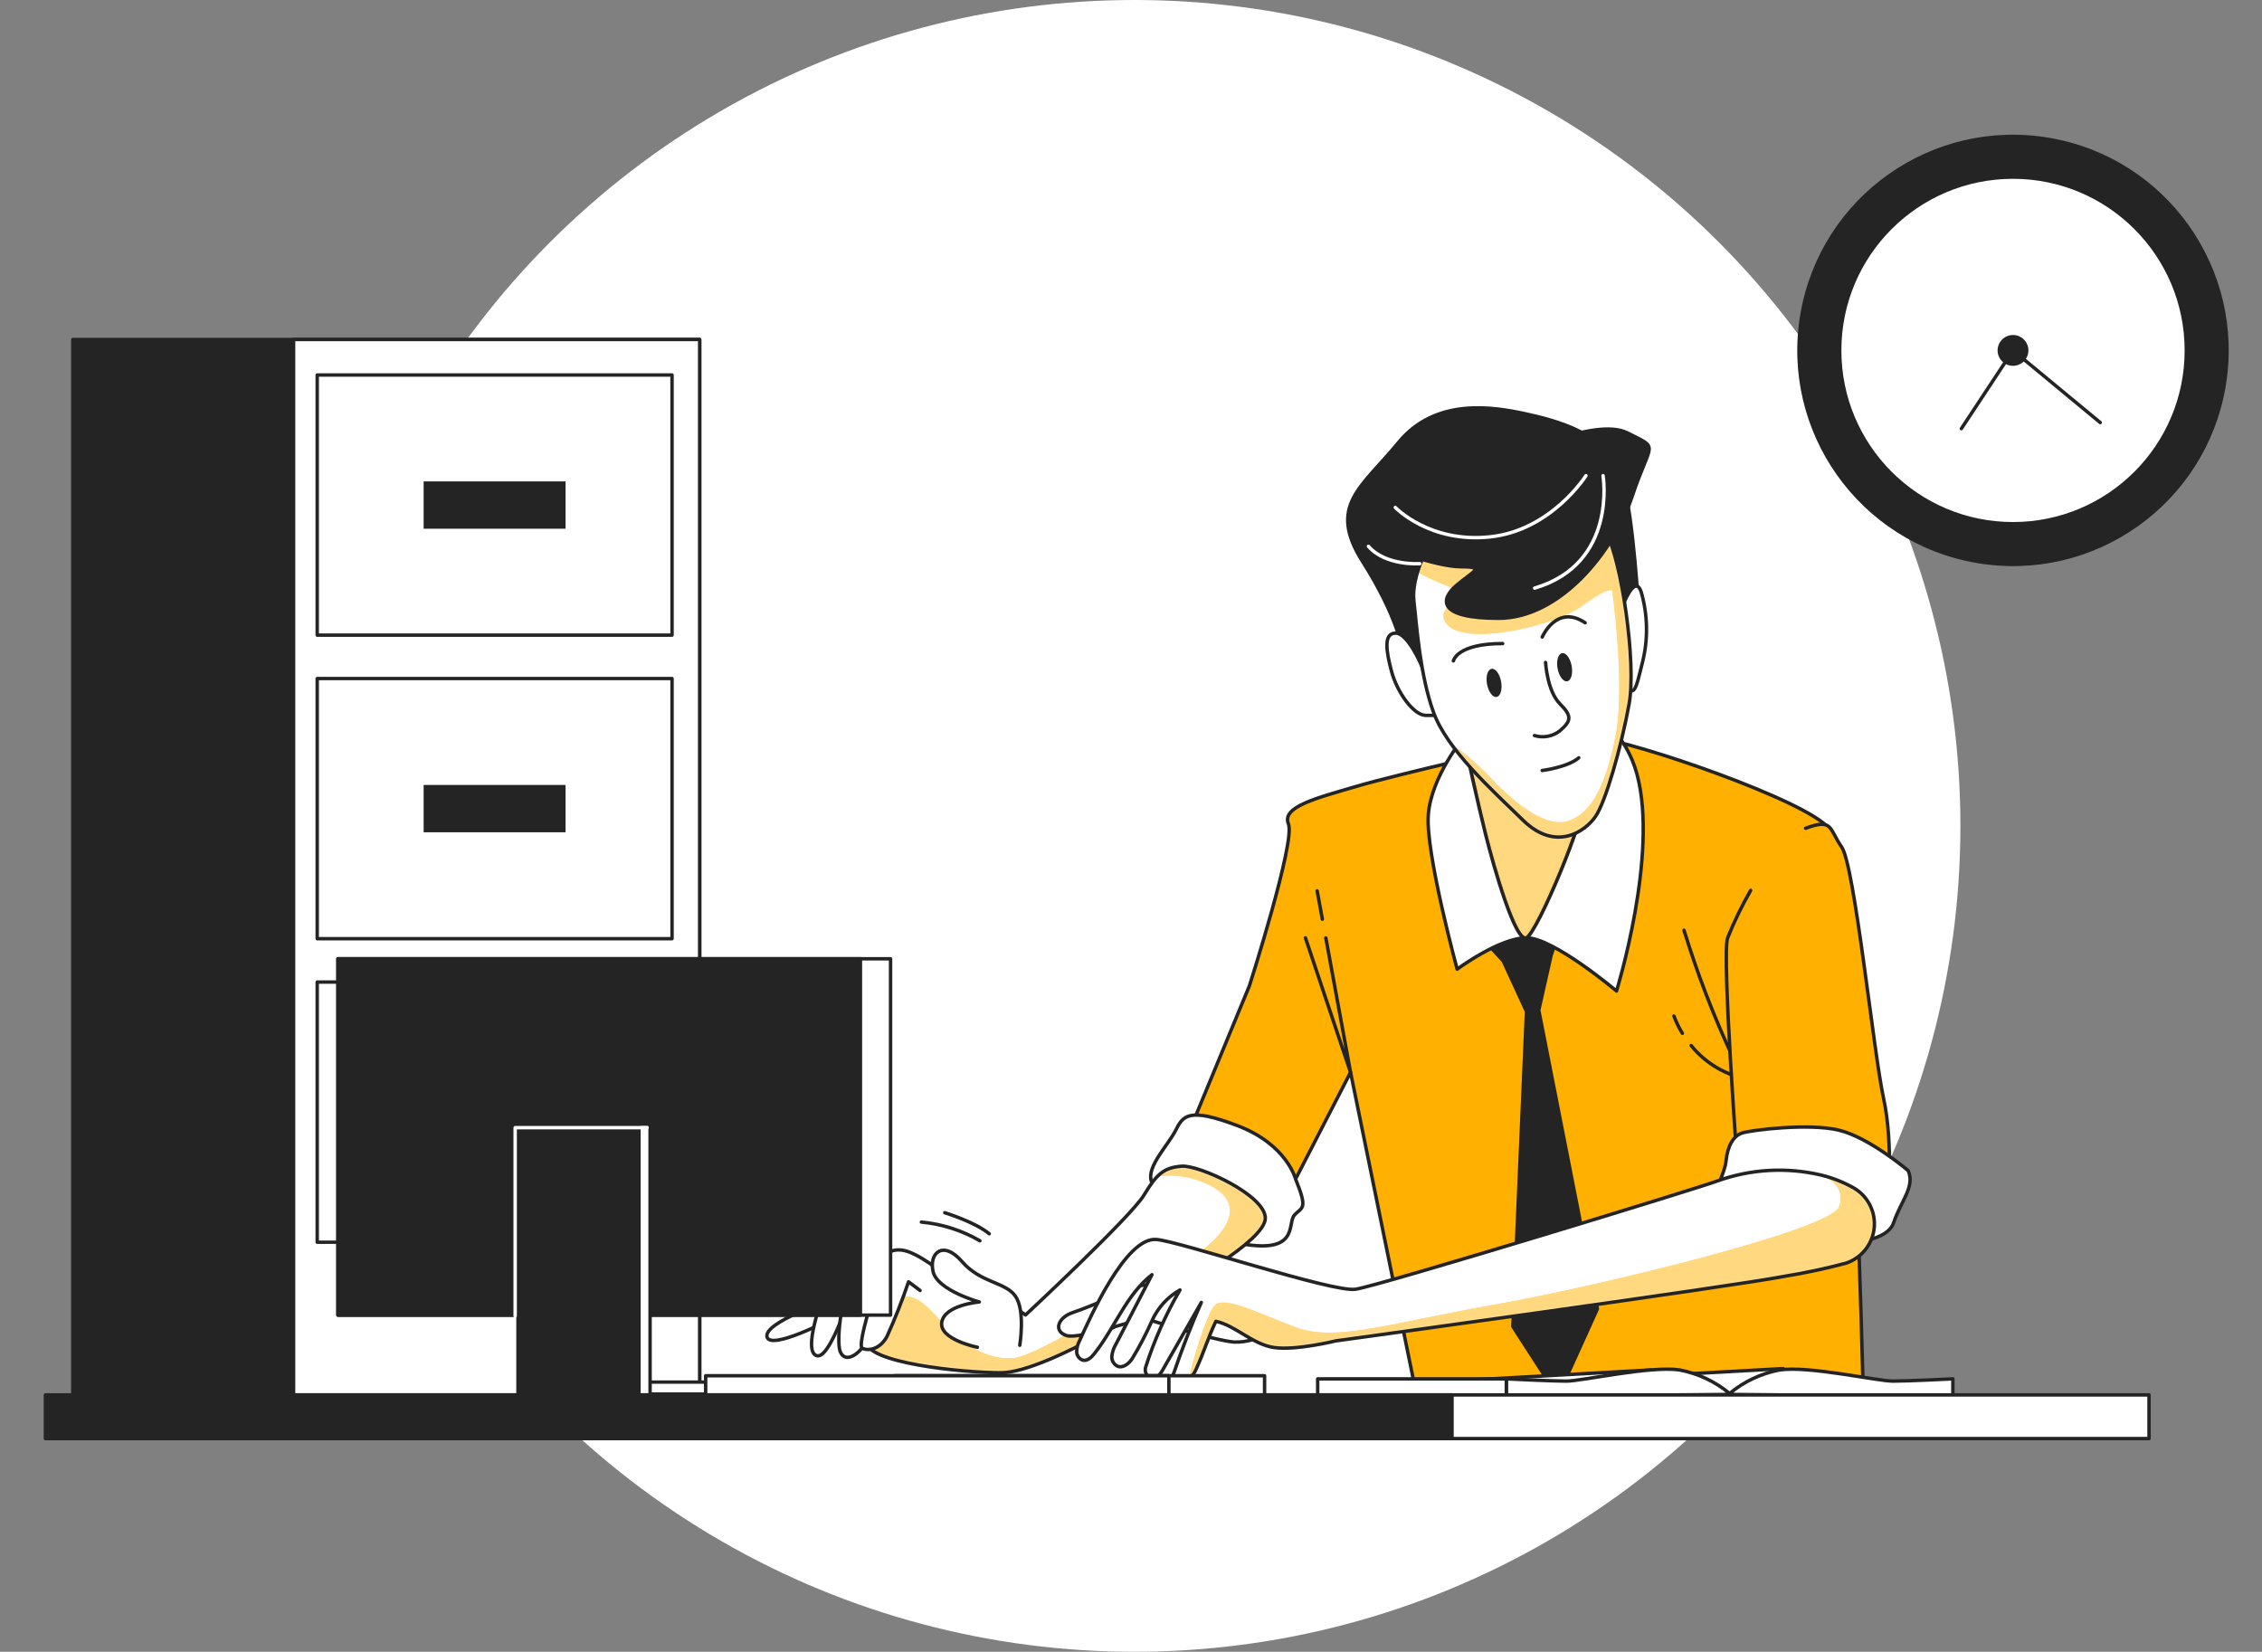 <?xml version="1.0" encoding="UTF-8"?> <svg xmlns="http://www.w3.org/2000/svg" width="660" height="482" viewBox="0 0 660 482" fill="none"><rect x="0" y="0" width="660" height="482" fill="#808080" stroke="none"/> <circle cx="331" cy="241" r="241" fill="white"></circle> <path d="M649.375 112.876C655.243 78.617 632.228 46.088 597.969 40.22C563.711 34.351 531.181 57.366 525.313 91.625C519.445 125.884 542.46 158.413 576.719 164.282C610.977 170.15 643.507 147.135 649.375 112.876Z" fill="#242424"></path> <path d="M587.349 152.833C615.282 152.833 637.926 130.189 637.926 102.257C637.926 74.324 615.282 51.68 587.349 51.68C559.416 51.68 536.772 74.324 536.772 102.257C536.772 130.189 559.416 152.833 587.349 152.833Z" fill="white" stroke="#242424" stroke-linecap="round" stroke-linejoin="round"></path> <path d="M591.85 102.251C591.85 103.142 591.586 104.012 591.092 104.752C590.597 105.492 589.894 106.069 589.072 106.41C588.249 106.751 587.344 106.84 586.471 106.666C585.598 106.493 584.796 106.064 584.166 105.434C583.537 104.805 583.108 104.003 582.934 103.13C582.76 102.256 582.85 101.351 583.19 100.529C583.531 99.706 584.108 99.003 584.848 98.509C585.588 98.014 586.459 97.75 587.349 97.75C588.541 97.754 589.684 98.23 590.527 99.073C591.37 99.916 591.846 101.059 591.85 102.251Z" fill="#242424"></path> <path d="M572.277 125.081L587.349 102.254L612.806 123.311" stroke="#242424" stroke-linecap="round" stroke-linejoin="round"></path> <path d="M204.145 99.07H21.242V414.248H204.145V99.07Z" fill="#242424" stroke="#242424" stroke-linecap="round" stroke-linejoin="round"></path> <path d="M204.145 99.07H85.66V414.248H204.145V99.07Z" fill="white" stroke="#242424" stroke-linecap="round" stroke-linejoin="round"></path> <path d="M196.087 109.422H92.556V185.338H196.087V109.422Z" fill="white" stroke="#242424" stroke-linecap="round" stroke-linejoin="round"></path> <path d="M165.015 140.477H123.609V154.284H165.015V140.477Z" fill="#242424"></path> <path d="M196.087 198H92.556V273.916H196.087V198Z" fill="white" stroke="#242424" stroke-linecap="round" stroke-linejoin="round"></path> <path d="M165.015 229.055H123.609V242.862H165.015V229.055Z" fill="#242424"></path> <path d="M196.087 286.574H92.556V362.49H196.087V286.574Z" fill="white" stroke="#242424" stroke-linecap="round" stroke-linejoin="round"></path> <path d="M165.015 317.629H123.609V331.436H165.015V317.629Z" fill="#242424"></path> <path d="M409.233 189.955C409.233 189.955 408.036 180.346 397.617 163.942C387.199 147.538 397.23 142.329 408.036 129.128C418.843 115.928 435.634 118.726 444.839 120.699C454.044 122.671 469.656 126.701 473.247 139.109C476.838 151.517 478.052 178.727 478.456 181.138C478.861 183.549 474.461 184.325 472.454 183.937C470.448 183.549 466.048 161.127 460.451 156.322C454.854 151.517 430.105 154.72 423.226 163.065C416.348 171.411 418.438 183.482 418.826 188.691C419.214 193.9 416.837 195.435 414.426 195.89C412.015 196.345 409.233 189.955 409.233 189.955Z" fill="#242424" stroke="#242424" stroke-linecap="round" stroke-linejoin="round"></path> <path d="M444.216 217.671C444.216 217.671 407.126 226.101 395.746 229.473C384.366 232.844 373.83 235.373 375.937 240.431C378.044 245.489 364.557 287.636 364.557 287.636L345.591 333.56L372.565 354.633L394.06 312.907L413.448 407.739H543.684C543.684 407.739 539.89 249.686 533.568 241.678C527.246 233.67 477.091 216.39 464.868 215.126C457.879 214.294 450.793 215.168 444.216 217.671Z" fill="#FFB000" stroke="#242424" stroke-linecap="round" stroke-linejoin="round"></path> <path d="M505.616 308.543C500.01 296.524 495.244 284.131 491.354 271.453" stroke="#242424" stroke-linecap="round" stroke-linejoin="round"></path> <path d="M493.444 305.102C497.731 310.394 503.817 313.923 510.539 315.015" stroke="#242424" stroke-linecap="round" stroke-linejoin="round"></path> <path d="M488.42 296.469C489.06 298.237 489.885 299.932 490.881 301.526" stroke="#242424" stroke-linecap="round" stroke-linejoin="round"></path> <path d="M386.845 273.677L394.06 312.925L380.894 273.66" stroke="#242424" stroke-linecap="round" stroke-linejoin="round"></path> <path d="M384.316 259.953L385.834 268.214" stroke="#242424" stroke-linecap="round" stroke-linejoin="round"></path> <path d="M414.831 194.356C414.831 194.356 410.835 184.746 407.228 184.746C403.62 184.746 404.429 189.956 406.031 195.957C407.632 201.959 412.437 208.753 416.028 208.753H419.636L414.831 194.356Z" fill="white" stroke="#242424" stroke-linecap="round" stroke-linejoin="round"></path> <path d="M472.859 178.34C472.859 178.34 476.855 166.741 478.861 172.743C480.784 179.395 480.923 186.436 479.266 193.159C477.664 199.549 477.26 201.96 475.658 201.589C474.056 201.218 472.859 178.34 472.859 178.34Z" fill="white" stroke="#242424" stroke-linecap="round" stroke-linejoin="round"></path> <path d="M434.252 275.652L435.567 277.101L438.619 280.439L445.396 295.157L441.418 387.106L454.551 407.404L466.082 381.93L448.97 294.77L452.561 278.838L456.135 268.099L453.758 266.109L449.763 274.067L437.827 273.679L432.263 269.296L429.869 274.471L434.252 275.652Z" fill="#242424" stroke="#242424" stroke-linecap="round" stroke-linejoin="round"></path> <path d="M427.087 215.158C427.087 215.158 417.528 226.706 416.736 237.85C415.943 248.994 425.165 282.813 425.165 282.813C425.165 282.813 437.506 273.658 445.396 273.658C453.286 273.658 471.662 289.186 471.662 289.186C471.662 289.186 484.003 249.382 477.63 225.897C471.258 202.413 443.794 196.444 427.087 215.158Z" fill="white" stroke="#242424" stroke-linecap="round" stroke-linejoin="round"></path> <path d="M427.88 219.138C427.88 219.138 431.066 233.873 433.443 243.415C435.82 252.957 442.21 275.262 445.396 273.66C448.583 272.058 462.508 239.032 462.913 230.686C463.317 222.341 436.242 200.374 427.88 219.138Z" fill="#FFB000"></path> <mask id="mask0_443_938" style="mask-type:luminance" maskUnits="userSpaceOnUse" x="427" y="211" width="36" height="63"> <path d="M427.88 219.138C427.88 219.138 431.066 233.873 433.443 243.415C435.82 252.957 442.21 275.262 445.396 273.66C448.583 272.058 462.508 239.032 462.913 230.686C463.317 222.341 436.242 200.374 427.88 219.138Z" fill="white"></path> </mask> <g mask="url(#mask0_443_938)"> <path opacity="0.5" d="M427.88 219.138C427.88 219.138 431.066 233.873 433.443 243.415C435.82 252.957 442.21 275.262 445.396 273.66C448.583 272.058 462.508 239.032 462.913 230.686C463.317 222.341 436.242 200.374 427.88 219.138Z" fill="white" stroke="#242424" stroke-linecap="round" stroke-linejoin="round"></path> </g> <path d="M427.88 219.138C427.88 219.138 431.066 233.873 433.443 243.415C435.82 252.957 442.21 275.262 445.396 273.66C448.583 272.058 462.508 239.032 462.913 230.686C463.317 222.341 436.242 200.374 427.88 219.138Z" stroke="#242424" stroke-linecap="round" stroke-linejoin="round"></path> <path d="M417.14 158.616C417.14 158.616 411.712 168.074 412.538 175.357C413.364 182.64 414.342 197.156 418.303 207.946C422.265 218.735 434.96 230.183 444.452 239.404C453.943 248.626 462.474 242.675 465.509 238.292C468.543 233.908 473.078 217.842 475.32 205.518C477.563 193.194 472.977 163.371 468.779 155.801C464.581 148.231 437.691 136.464 417.14 158.616Z" fill="white"></path> <mask id="mask1_443_938" style="mask-type:luminance" maskUnits="userSpaceOnUse" x="412" y="145" width="64" height="100"> <path d="M417.14 158.616C417.14 158.616 411.712 168.074 412.538 175.357C413.364 182.64 414.342 197.156 418.303 207.946C422.265 218.735 434.96 230.183 444.452 239.404C453.943 248.626 462.474 242.675 465.509 238.292C468.543 233.908 473.078 217.842 475.32 205.518C477.563 193.194 472.977 163.371 468.779 155.801C464.581 148.231 437.691 136.464 417.14 158.616Z" fill="white"></path> </mask> <g mask="url(#mask1_443_938)"> <path d="M417.14 158.615C415.681 161.297 414.5 164.122 413.616 167.044C414.628 167.567 425.131 172.945 429.767 172.945C434.403 172.945 416.752 175.659 422.181 182.167C427.609 188.674 453.606 182.706 461.732 176.738C469.858 170.77 470.414 172.406 470.414 172.406C470.414 172.406 474.207 199.498 471.493 214.131C468.779 228.765 464.446 237.431 457.399 239.605C450.352 241.78 440.321 232.862 434.1 226.118C430.805 222.684 427.154 219.61 423.209 216.947C428.907 224.921 437.522 232.828 444.451 239.555C453.926 248.777 462.473 242.825 465.508 238.442C468.543 234.059 473.078 217.992 475.32 205.668C477.562 193.344 472.977 163.521 468.779 155.951C464.581 148.382 437.691 136.462 417.14 158.615Z" fill="#FFB000"></path> <path opacity="0.5" d="M417.14 158.615C415.681 161.297 414.5 164.122 413.616 167.044C414.628 167.567 425.131 172.945 429.767 172.945C434.403 172.945 416.752 175.659 422.181 182.167C427.609 188.674 453.606 182.706 461.732 176.738C469.858 170.77 470.414 172.406 470.414 172.406C470.414 172.406 474.207 199.498 471.493 214.131C468.779 228.765 464.446 237.431 457.399 239.605C450.352 241.78 440.321 232.862 434.1 226.118C430.805 222.684 427.154 219.61 423.209 216.947C428.907 224.921 437.522 232.828 444.451 239.555C453.926 248.777 462.473 242.825 465.508 238.442C468.543 234.059 473.078 217.992 475.32 205.668C477.562 193.344 472.977 163.521 468.779 155.951C464.581 148.382 437.691 136.462 417.14 158.615Z" fill="white"></path> <path d="M437.994 198.908C438.399 201.167 437.808 203.173 436.679 203.375C435.549 203.578 434.302 201.909 433.88 199.65C433.459 197.39 434.066 195.367 435.195 195.165C436.325 194.963 437.589 196.632 437.994 198.908Z" fill="#242424"></path> <path d="M458.579 194.337C458.984 196.597 458.41 198.603 457.264 198.805C456.118 199.007 454.887 197.338 454.465 195.079C454.044 192.82 454.651 190.797 455.78 190.595C456.91 190.392 458.174 192.061 458.579 194.337Z" fill="#242424"></path> <path d="M424.068 192.855C424.068 192.855 424.996 187.797 438.449 187.797" stroke="#242424" stroke-linecap="round" stroke-linejoin="round"></path> <path d="M449.981 185.893C449.981 185.893 454.162 176.149 462.508 181.729" stroke="#242424" stroke-linecap="round" stroke-linejoin="round"></path> <path d="M450.959 193.312C450.959 193.312 451.431 201.658 455.14 205.367C458.849 209.076 458.377 210.424 455.14 213.257C454.104 214.065 452.89 214.612 451.599 214.853C450.308 215.093 448.978 215.02 447.722 214.639" stroke="#242424" stroke-linecap="round" stroke-linejoin="round"></path> <path d="M449.981 224.838C449.981 224.838 457.399 223.911 460.653 221.129" stroke="#242424" stroke-linecap="round" stroke-linejoin="round"></path> </g> <path d="M417.14 158.616C417.14 158.616 411.712 168.074 412.538 175.357C413.364 182.64 414.342 197.156 418.303 207.946C422.265 218.735 434.96 230.183 444.452 239.404C453.943 248.626 462.474 242.675 465.509 238.292C468.543 233.908 473.078 217.842 475.32 205.518C477.563 193.194 472.977 163.371 468.779 155.801C464.581 148.231 437.691 136.464 417.14 158.616Z" stroke="#242424" stroke-linecap="round" stroke-linejoin="round"></path> <path d="M403.029 159.22C403.029 159.22 418.759 165.391 426.278 165.391C433.797 165.391 429.65 166.756 424.912 170.853C420.175 174.95 419.45 180.429 437.236 180.429C455.022 180.429 470.735 161.277 476.214 144.873C481.693 128.469 484.424 131.184 474.848 126.328C465.273 121.473 440.642 133.847 440.642 133.847" fill="#242424"></path> <path d="M403.029 159.22C403.029 159.22 418.759 165.391 426.278 165.391C433.797 165.391 429.65 166.756 424.912 170.853C420.175 174.95 419.45 180.429 437.236 180.429C455.022 180.429 470.735 161.277 476.214 144.873C481.693 128.469 484.424 131.184 474.848 126.328C465.273 121.473 440.642 133.847 440.642 133.847" stroke="#242424" stroke-linecap="round" stroke-linejoin="round"></path> <path d="M467.734 138.805C467.734 138.805 472.017 164.481 447.773 171.612" stroke="white" stroke-linecap="round" stroke-linejoin="round"></path> <path d="M462.744 138.805C462.744 138.805 452.729 154.669 434.943 156.641C417.157 158.614 407.126 148.077 407.126 148.077" stroke="white" stroke-linecap="round" stroke-linejoin="round"></path> <path d="M414.258 164.483C414.258 164.483 404.277 165.192 399.287 159.426" stroke="white" stroke-linecap="round" stroke-linejoin="round"></path> <path d="M378.044 344.114C378.044 344.114 375.516 333.999 361.186 328.52C346.855 323.04 345.169 325.569 343.062 329.784C340.955 333.999 334.633 340.321 335.897 344.536C337.162 348.75 342.219 358.866 360.764 362.659C379.309 366.452 375.516 357.18 377.623 354.651C379.73 352.122 381.838 353.387 378.044 344.114Z" fill="white" stroke="#242424" stroke-linecap="round" stroke-linejoin="round"></path> <path d="M241.908 379.518C241.908 379.518 222.942 385.84 223.785 390.055C224.628 394.27 242.33 384.997 242.33 384.997C242.33 384.997 245.28 390.476 250.759 388.369C256.239 386.262 251.602 377.832 248.652 378.254C245.702 378.675 241.908 379.518 241.908 379.518Z" fill="white" stroke="#242424" stroke-linecap="round" stroke-linejoin="round"></path> <path d="M343.484 376.146C343.484 376.146 369.194 362.22 369.194 355.477C369.194 348.733 349.806 339.882 344.748 340.304C339.69 340.725 337.583 342.411 333.79 348.733C329.997 355.055 299.229 383.715 299.229 383.715C299.229 383.715 278.998 369.385 273.098 369.385C267.197 369.385 253.71 384.98 252.867 391.302C252.024 397.624 280.684 400.574 292.064 400.574C306.074 400.591 343.484 376.146 343.484 376.146Z" fill="white"></path> <mask id="mask2_443_938" style="mask-type:luminance" maskUnits="userSpaceOnUse" x="252" y="340" width="118" height="61"> <path d="M343.484 376.146C343.484 376.146 369.194 362.22 369.194 355.477C369.194 348.733 349.806 339.882 344.748 340.304C339.69 340.725 337.583 342.411 333.79 348.733C329.997 355.055 299.229 383.715 299.229 383.715C299.229 383.715 278.998 369.385 273.098 369.385C267.197 369.385 253.71 384.98 252.867 391.302C252.024 397.624 280.684 400.574 292.064 400.574C306.074 400.591 343.484 376.146 343.484 376.146Z" fill="white"></path> </mask> <g mask="url(#mask2_443_938)"> <path d="M369.193 355.477C369.193 348.733 349.806 339.882 344.748 340.304C343.439 340.312 342.144 340.578 340.938 341.088C339.731 341.597 338.637 342.339 337.718 343.271C343.391 342.5 349.16 343.632 354.122 346.491C364.49 352.712 355.673 361.529 348.929 366.182C342.185 370.835 304.371 395.213 296.076 396.242C287.782 397.27 279.942 391.47 274.783 385.823C269.624 380.175 266.017 376.028 259.796 379.652L259.408 379.939C257.17 382.552 255.267 385.435 253.743 388.52C253.387 389.722 253.127 390.952 252.968 392.195C254.789 397.894 281.24 400.625 292.064 400.625C306.073 400.625 343.484 376.179 343.484 376.179C343.484 376.179 369.193 362.22 369.193 355.477Z" fill="#FFB000"></path> <path opacity="0.5" d="M369.193 355.477C369.193 348.733 349.806 339.882 344.748 340.304C343.439 340.312 342.144 340.578 340.938 341.088C339.731 341.597 338.637 342.339 337.718 343.271C343.391 342.5 349.16 343.632 354.122 346.491C364.49 352.712 355.673 361.529 348.929 366.182C342.185 370.835 304.371 395.213 296.076 396.242C287.782 397.27 279.942 391.47 274.783 385.823C269.624 380.175 266.017 376.028 259.796 379.652L259.408 379.939C257.17 382.552 255.267 385.435 253.743 388.52C253.387 389.722 253.127 390.952 252.968 392.195C254.789 397.894 281.24 400.625 292.064 400.625C306.073 400.625 343.484 376.179 343.484 376.179C343.484 376.179 369.193 362.22 369.193 355.477Z" fill="white"></path> </g> <path d="M343.484 376.146C343.484 376.146 369.194 362.22 369.194 355.477C369.194 348.733 349.806 339.882 344.748 340.304C339.69 340.725 337.583 342.411 333.79 348.733C329.997 355.055 299.229 383.715 299.229 383.715C299.229 383.715 278.998 369.385 273.098 369.385C267.197 369.385 253.71 384.98 252.867 391.302C252.024 397.624 280.684 400.574 292.064 400.574C306.074 400.591 343.484 376.146 343.484 376.146Z" stroke="#242424" stroke-linecap="round" stroke-linejoin="round"></path> <path d="M249.495 370.246C249.495 370.246 241.487 374.039 240.644 376.568C239.801 379.097 234.322 393.849 238.115 395.535C241.908 397.22 246.966 379.94 248.652 378.254C250.338 376.568 252.866 372.775 249.495 370.246Z" fill="white" stroke="#242424" stroke-linecap="round" stroke-linejoin="round"></path> <path d="M257.924 369.825C257.924 369.825 252.866 365.61 249.495 370.246C246.123 374.882 243.594 391.32 245.28 394.692C246.966 398.063 251.18 394.692 252.866 391.32C254.552 387.948 257.924 369.825 257.924 369.825Z" fill="white" stroke="#242424" stroke-linecap="round" stroke-linejoin="round"></path> <path d="M275.626 371.931C275.626 371.931 267.618 365.188 262.982 364.766C258.346 364.345 256.66 367.717 256.238 371.51C255.817 375.303 249.916 392.583 251.602 393.426C253.288 394.269 256.66 393.848 258.767 390.055C261.146 384.827 263.257 379.482 265.089 374.039L268.461 376.567" fill="white"></path> <path d="M275.626 371.931C275.626 371.931 267.618 365.188 262.982 364.766C258.346 364.345 256.66 367.717 256.238 371.51C255.817 375.303 249.916 392.583 251.602 393.426C253.288 394.269 256.66 393.848 258.767 390.055C261.146 384.827 263.257 379.482 265.089 374.039L268.461 376.567" stroke="#242424" stroke-linecap="round" stroke-linejoin="round"></path> <path d="M297.544 392.568C297.544 392.568 299.229 382.452 296.279 378.238C293.329 374.023 286.164 374.444 280.685 368.122C275.205 361.8 270.991 365.593 272.255 371.072C273.52 376.552 285.742 379.923 285.742 379.923C285.742 379.923 275.627 380.766 274.784 385.824C273.941 390.882 285.186 393.141 285.186 393.141" fill="white"></path> <path d="M297.544 392.568C297.544 392.568 299.229 382.452 296.279 378.238C293.329 374.023 286.164 374.444 280.685 368.122C275.205 361.8 270.991 365.593 272.255 371.072C273.52 376.552 285.742 379.923 285.742 379.923C285.742 379.923 275.627 380.766 274.784 385.824C273.941 390.882 285.186 393.141 285.186 393.141" stroke="#242424" stroke-linecap="round" stroke-linejoin="round"></path> <path d="M268.832 356.605C274.852 357.173 280.678 359.037 285.91 362.068" stroke="#242424" stroke-linecap="round" stroke-linejoin="round"></path> <path d="M275.66 353.875C275.66 353.875 284.545 356.606 288.642 360.029" stroke="#242424" stroke-linecap="round" stroke-linejoin="round"></path> <path d="M510.809 259.82C508.232 264.29 505.978 268.938 504.065 273.729C502.379 278.787 507.016 341.165 507.016 341.165C512.609 339.413 518.559 339.123 524.296 340.322C533.147 342.429 550.849 352.123 550.849 352.123C550.849 352.123 552.535 334 549.585 320.513C546.634 307.025 541.155 252.655 537.362 247.176C533.569 241.697 534.833 238.747 526.825 241.697" fill="#FFB000"></path> <path d="M510.809 259.82C508.232 264.29 505.978 268.938 504.065 273.729C502.379 278.787 507.016 341.165 507.016 341.165C512.609 339.413 518.559 339.123 524.296 340.322C533.147 342.429 550.849 352.123 550.849 352.123C550.849 352.123 552.535 334 549.585 320.513C546.634 307.025 541.155 252.655 537.362 247.176C533.569 241.697 534.833 238.747 526.825 241.697" stroke="#242424" stroke-linecap="round" stroke-linejoin="round"></path> <path d="M556.749 341.584C556.749 341.584 545.37 331.89 536.519 329.783C527.668 327.676 510.809 329.783 508.28 330.626C505.751 331.469 504.065 334.419 503.644 338.634C503.222 342.849 500.272 345.799 502.379 348.328C504.487 350.857 516.288 358.865 525.982 361.394C535.676 363.922 550.427 363.08 552.535 356.757C554.642 350.435 558.857 346.221 556.749 341.584Z" fill="white" stroke="#242424" stroke-linecap="round" stroke-linejoin="round"></path> <path d="M331.041 375.709C331.041 375.709 317.554 381.525 313.103 382.975C308.653 384.425 307.27 388.437 311.165 389.718C315.059 391 332.761 384.391 334.43 384.88C336.099 385.369 354.307 391.185 360.123 391.624C363.955 391.744 367.713 390.554 370.778 388.252C370.778 388.252 343.146 370.82 331.041 375.709Z" fill="white" stroke="#242424" stroke-linecap="round" stroke-linejoin="round"></path> <path d="M538.643 368.593C540.847 367.856 542.792 366.5 544.246 364.688C545.7 362.876 546.602 360.683 546.844 358.372C547.085 356.061 546.657 353.73 545.609 351.656C544.562 349.582 542.94 347.853 540.936 346.676C537.966 344.993 534.778 343.728 531.461 342.916C521.397 340.522 510.853 341.108 501.115 344.602C496.901 346.288 402.288 375.252 395.494 376.213C388.7 377.174 344.125 362.169 337.331 361.68C328.345 361.04 317.96 384.777 315.043 391.116C314.491 392.121 314.185 393.241 314.15 394.387C314.145 394.959 314.326 395.517 314.667 395.976C315.008 396.435 315.489 396.771 316.038 396.933C317.336 397.152 318.449 396.09 319.258 395.061C325.26 387.593 328.547 377.848 336.117 371.964L325.63 392.195C324.984 393.253 324.57 394.437 324.417 395.668C324.35 396.284 324.476 396.905 324.778 397.446C325.08 397.987 325.543 398.42 326.103 398.686C327.788 399.293 329.474 397.826 330.402 396.376C332.542 392.851 334.451 389.191 336.117 385.418C337.807 381.618 340.674 378.462 344.293 376.415C340.163 383.499 336.817 391.012 334.313 398.821C334.1 399.417 334.11 400.071 334.343 400.66C334.575 401.249 335.014 401.734 335.577 402.024C337.263 402.749 338.443 401.147 339.236 399.782L350.514 380.057C347.53 386.8 344.85 393.746 342.456 400.743C342.246 401.207 342.181 401.724 342.27 402.226C342.35 402.47 342.484 402.692 342.662 402.876C342.84 403.06 343.058 403.201 343.299 403.288C343.94 403.514 344.632 403.553 345.295 403.401C345.957 403.249 346.563 402.911 347.041 402.429C347.984 401.461 348.724 400.315 349.216 399.057C351.239 394.623 352.672 389.885 354.763 385.57C360.579 386.817 365.434 392.313 371.79 393.224C378.146 394.134 389.711 391.285 389.711 391.285C389.711 391.285 505.364 375.404 520.537 372.453C526.633 371.471 532.676 370.182 538.643 368.593Z" fill="white"></path> <mask id="mask3_443_938" style="mask-type:luminance" maskUnits="userSpaceOnUse" x="314" y="341" width="233" height="63"> <path d="M538.643 368.593C540.847 367.856 542.792 366.5 544.246 364.688C545.7 362.876 546.602 360.683 546.844 358.372C547.085 356.061 546.657 353.73 545.609 351.656C544.562 349.582 542.94 347.853 540.936 346.676C537.966 344.993 534.778 343.728 531.461 342.916C521.397 340.522 510.853 341.108 501.115 344.602C496.901 346.288 402.288 375.252 395.494 376.213C388.7 377.174 344.125 362.169 337.331 361.68C328.345 361.04 317.96 384.777 315.043 391.116C314.491 392.121 314.185 393.241 314.15 394.387C314.145 394.959 314.326 395.517 314.667 395.976C315.008 396.435 315.489 396.771 316.038 396.933C317.336 397.152 318.449 396.09 319.258 395.061C325.26 387.593 328.547 377.848 336.117 371.964L325.63 392.195C324.984 393.253 324.57 394.437 324.417 395.668C324.35 396.284 324.476 396.905 324.778 397.446C325.08 397.987 325.543 398.42 326.103 398.686C327.788 399.293 329.474 397.826 330.402 396.376C332.542 392.851 334.451 389.191 336.117 385.418C337.807 381.618 340.674 378.462 344.293 376.415C340.163 383.499 336.817 391.012 334.313 398.821C334.1 399.417 334.11 400.071 334.343 400.66C334.575 401.249 335.014 401.734 335.577 402.024C337.263 402.749 338.443 401.147 339.236 399.782L350.514 380.057C347.53 386.8 344.85 393.746 342.456 400.743C342.246 401.207 342.181 401.724 342.27 402.226C342.35 402.47 342.484 402.692 342.662 402.876C342.84 403.06 343.058 403.201 343.299 403.288C343.94 403.514 344.632 403.553 345.295 403.401C345.957 403.249 346.563 402.911 347.041 402.429C347.984 401.461 348.724 400.315 349.216 399.057C351.239 394.623 352.672 389.885 354.763 385.57C360.579 386.817 365.434 392.313 371.79 393.224C378.146 394.134 389.711 391.285 389.711 391.285C389.711 391.285 505.364 375.404 520.537 372.453C526.633 371.471 532.676 370.182 538.643 368.593Z" fill="white"></path> </mask> <g mask="url(#mask3_443_938)"> <path d="M536.553 352.208C533.956 358.951 465.543 375.54 436.006 380.716C406.469 385.892 389.88 391.607 378.483 387.46C367.086 383.312 356.718 377.614 354.122 381.239C352.015 384.172 348.204 395.99 346.839 402.565L347.007 402.431C347.95 401.463 348.69 400.317 349.182 399.059C351.205 394.625 352.638 389.887 354.729 385.572C360.545 386.819 365.401 392.315 371.756 393.226C378.112 394.136 389.677 391.287 389.677 391.287C389.677 391.287 505.33 375.406 520.503 372.455C526.609 371.507 532.663 370.253 538.643 368.696C540.847 367.959 542.792 366.603 544.246 364.791C545.7 362.979 546.602 360.786 546.843 358.475C547.085 356.164 546.657 353.833 545.609 351.759C544.562 349.685 542.939 347.956 540.936 346.779C537.966 345.096 534.778 343.831 531.461 343.02C531.461 343.02 539.149 345.481 536.553 352.208Z" fill="#FFB000"></path> <path opacity="0.5" d="M536.553 352.208C533.956 358.951 465.543 375.54 436.006 380.716C406.469 385.892 389.88 391.607 378.483 387.46C367.086 383.312 356.718 377.614 354.122 381.239C352.015 384.172 348.204 395.99 346.839 402.565L347.007 402.431C347.95 401.463 348.69 400.317 349.182 399.059C351.205 394.625 352.638 389.887 354.729 385.572C360.545 386.819 365.401 392.315 371.756 393.226C378.112 394.136 389.677 391.287 389.677 391.287C389.677 391.287 505.33 375.406 520.503 372.455C526.609 371.507 532.663 370.253 538.643 368.696C540.847 367.959 542.792 366.603 544.246 364.791C545.7 362.979 546.602 360.786 546.843 358.475C547.085 356.164 546.657 353.833 545.609 351.759C544.562 349.685 542.939 347.956 540.936 346.779C537.966 345.096 534.778 343.831 531.461 343.02C531.461 343.02 539.149 345.481 536.553 352.208Z" fill="white"></path> </g> <path d="M538.643 368.593C540.847 367.856 542.792 366.5 544.246 364.688C545.7 362.876 546.602 360.683 546.844 358.372C547.085 356.061 546.657 353.73 545.609 351.656C544.562 349.582 542.94 347.853 540.936 346.676C537.966 344.993 534.778 343.728 531.461 342.916C521.397 340.522 510.853 341.108 501.115 344.602C496.901 346.288 402.288 375.252 395.494 376.213C388.7 377.174 344.125 362.169 337.331 361.68C328.345 361.04 317.96 384.777 315.043 391.116C314.491 392.121 314.185 393.241 314.15 394.387C314.145 394.959 314.326 395.517 314.667 395.976C315.008 396.435 315.489 396.771 316.038 396.933C317.336 397.152 318.449 396.09 319.258 395.061C325.26 387.593 328.547 377.848 336.117 371.964L325.63 392.195C324.984 393.253 324.57 394.437 324.417 395.668C324.35 396.284 324.476 396.905 324.778 397.446C325.08 397.987 325.543 398.42 326.103 398.686C327.788 399.293 329.474 397.826 330.402 396.376C332.542 392.851 334.451 389.191 336.117 385.418C337.807 381.618 340.674 378.462 344.293 376.415C340.163 383.499 336.817 391.012 334.313 398.821C334.1 399.417 334.11 400.071 334.343 400.66C334.575 401.249 335.014 401.734 335.577 402.024C337.263 402.749 338.443 401.147 339.236 399.782L350.514 380.057C347.53 386.8 344.85 393.746 342.456 400.743C342.246 401.207 342.181 401.724 342.27 402.226C342.35 402.47 342.484 402.692 342.662 402.876C342.84 403.06 343.058 403.201 343.299 403.288C343.94 403.514 344.632 403.553 345.295 403.401C345.957 403.249 346.563 402.911 347.041 402.429C347.984 401.461 348.724 400.315 349.216 399.057C351.239 394.623 352.672 389.885 354.763 385.57C360.579 386.817 365.434 392.313 371.79 393.224C378.146 394.134 389.711 391.285 389.711 391.285C389.711 391.285 505.364 375.404 520.537 372.453C526.633 371.471 532.676 370.182 538.643 368.593Z" stroke="#242424" stroke-linecap="round" stroke-linejoin="round"></path> <path d="M156.13 406.793H230.934V403.303H156.13V406.793Z" fill="white" stroke="#242424" stroke-linecap="round" stroke-linejoin="round"></path> <path d="M98.608 383.762H259.847V279.776H98.608V383.762Z" fill="white" stroke="#242424" stroke-linecap="round" stroke-linejoin="round"></path> <path d="M98.608 383.762H251.047V279.776H98.608V383.762Z" fill="#242424" stroke="#242424" stroke-linecap="round" stroke-linejoin="round"></path> <path d="M154.394 408.379H189.68V328.096H154.394V408.379Z" fill="white" stroke="#242424" stroke-linecap="round" stroke-linejoin="round"></path> <path d="M151.14 408.379H186.426V328.096H151.14V408.379Z" fill="#242424" stroke="#242424" stroke-linecap="round" stroke-linejoin="round"></path> <path d="M188.77 329.059H150.314V384.019" stroke="white" stroke-linecap="round" stroke-linejoin="round"></path> <path d="M260.959 407.098H368.975V401.45H260.959V407.098Z" fill="white" stroke="#242424" stroke-linecap="round" stroke-linejoin="round"></path> <path d="M205.898 407.098H341.057V401.45H205.898V407.098Z" fill="white" stroke="#242424" stroke-linecap="round" stroke-linejoin="round"></path> <path d="M466.1 407.148H521.144L520.284 399.359L466.1 402.36V407.148Z" fill="white" stroke="#242424" stroke-linecap="round" stroke-linejoin="round"></path> <path d="M427.51 407.551H482.554L481.694 399.762L427.51 402.763V407.551Z" fill="white" stroke="#242424" stroke-linecap="round" stroke-linejoin="round"></path> <path d="M569.799 402.36C569.799 402.36 556.834 403.017 552.299 403.017C547.764 403.017 527.668 398.482 519.239 399.763C513.876 400.782 508.859 403.142 504.656 406.625C500.453 403.142 495.435 400.782 490.073 399.763C481.643 398.482 461.547 403.017 457.012 403.017C452.477 403.017 439.513 402.36 439.513 402.36V407.552L504.656 406.911L569.799 407.552V402.36Z" fill="white" stroke="#242424" stroke-linecap="round" stroke-linejoin="round"></path> <path d="M439.513 402.359H384.469V407.147H439.513V402.359Z" fill="white" stroke="#242424" stroke-linecap="round" stroke-linejoin="round"></path> <path d="M60.389 419.789L627.035 419.789V407.044L60.389 407.044V419.789Z" fill="white" stroke="#242424" stroke-linecap="round" stroke-linejoin="round"></path> <path d="M13.251 419.789L423.665 419.789V407.044L13.251 407.044V419.789Z" fill="#242424" stroke="#242424" stroke-linecap="round" stroke-linejoin="round"></path> </svg> 